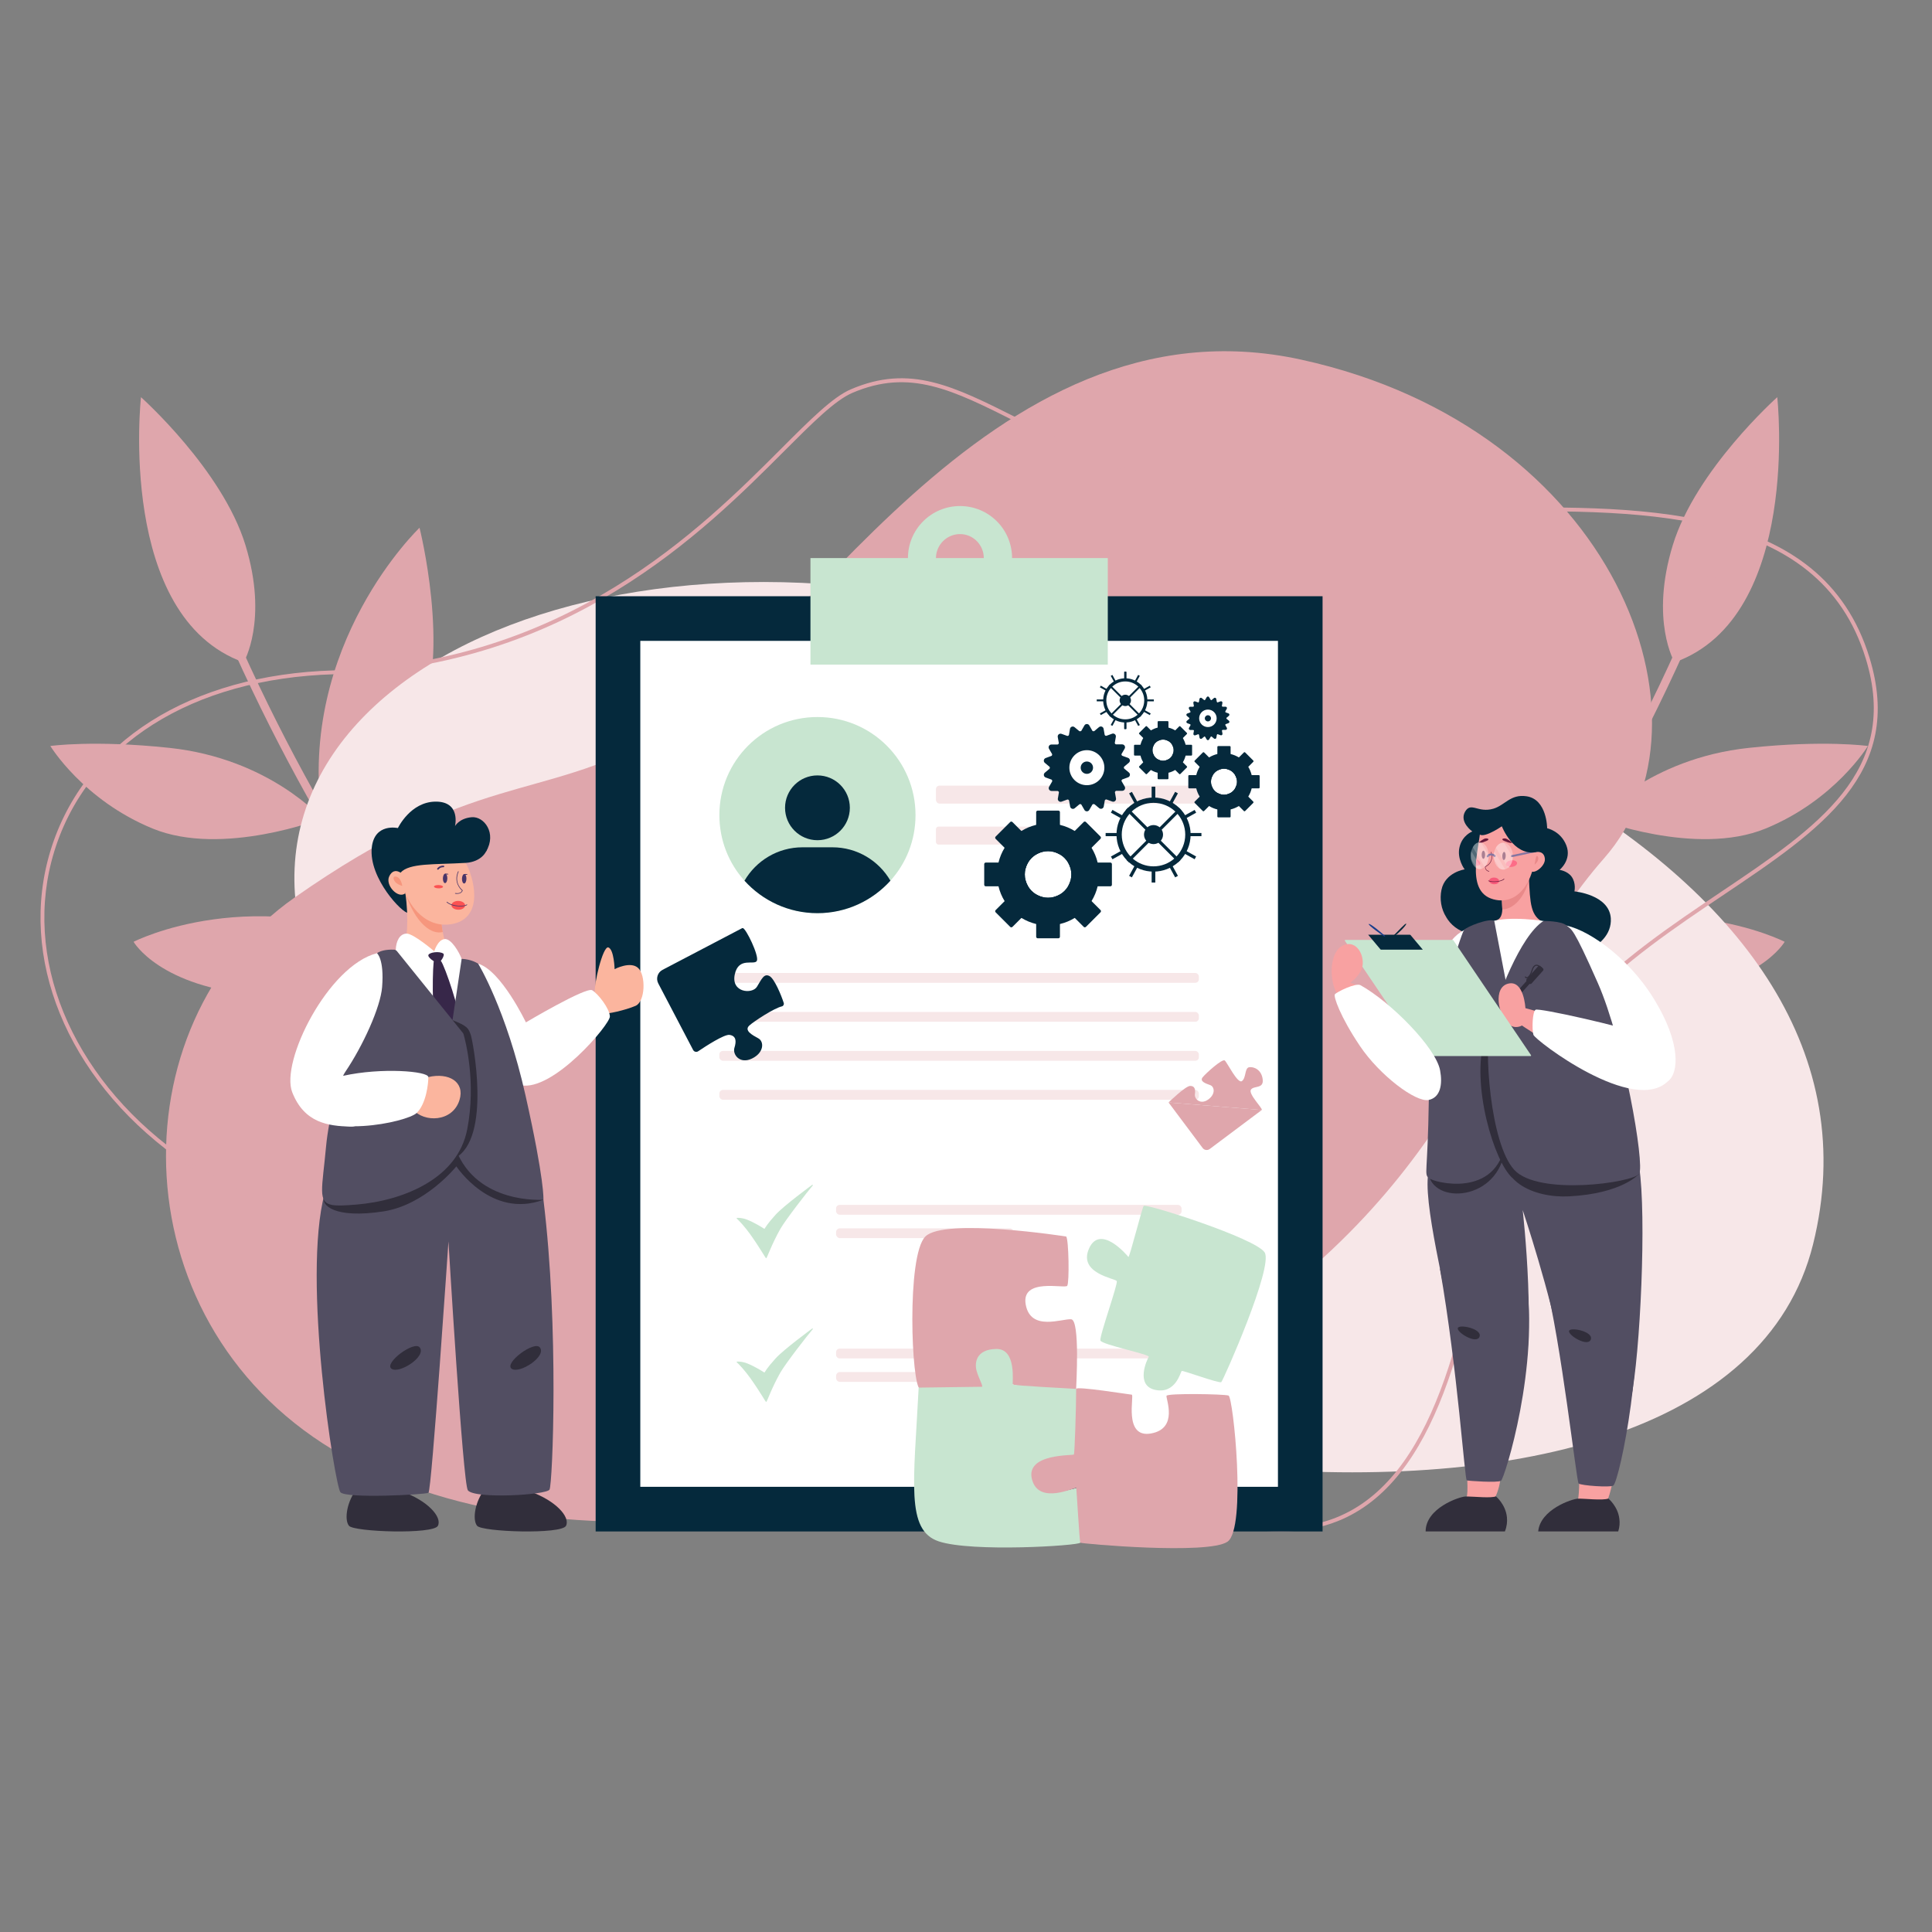 <svg xmlns="http://www.w3.org/2000/svg" viewBox="0 0 1000 1000"><rect x="0" y="0" width="1000" height="1000" fill="#808080" stroke="none"/><defs><style> .cls-1 { fill: #f8a1a1; } .cls-2 { fill: #372749; } .cls-3 { fill: #681b3d; } .cls-4 { fill: #f85a7a; } .cls-5 { opacity: .2; } .cls-5, .cls-6, .cls-7 { fill: #fff; } .cls-6 { opacity: .3; } .cls-8 { isolation: isolate; } .cls-9 { fill: none; stroke: #8575a1; stroke-linecap: round; stroke-miterlimit: 10; stroke-width: 1.03px; } .cls-10 { fill: #483569; } .cls-11 { fill: #c8e5d0; } .cls-12 { mix-blend-mode: multiply; } .cls-13 { fill: #05293c; } .cls-14 { fill: #312e3b; } .cls-15 { fill: #524e62; } .cls-16 { fill: #fd6c87; } .cls-17 { fill: #1a3e8c; } .cls-18 { fill: #e98989; } .cls-19 { fill: #fbb59e; } .cls-20 { fill: #dfa6ac; } .cls-21 { fill: #fb5252; } .cls-22 { fill: #f7e7e8; } .cls-23 { fill: #f6967d; } </style></defs><g class="cls-8"><g id="Layer_1"><g><g><g><g><g><path class="cls-20" d="M126.1,342.82c-65.7-23.54-53.13-137.24-53.13-137.24,0,0,42.13,37.53,54.08,76.59,11.95,39.06-.94,60.65-.94,60.65Z"></path><path class="cls-20" d="M166.64,423.72c-12.78-90.32,50.51-150.55,50.51-150.55,0,0,16.1,63.79.18,100.23-15.93,36.44-50.68,50.31-50.68,50.31Z"></path><path class="cls-20" d="M211.45,491.28c-4.18-80.43,75.76-143.89,75.76-143.89,0,0,16.84,45.92-12.68,92.09-29.51,46.17-63.08,51.8-63.08,51.8Z"></path><path class="cls-20" d="M267.75,566.04c4.08-74.67,82.04-126.38,82.04-126.38,0,0,8.55,40.1-17.49,82.42-26.05,42.33-64.55,43.96-64.55,43.96Z"></path><path class="cls-20" d="M325.48,627.24c-13.44-46.96,40.6-89.89,40.6-89.89,0,0,9.43,34.65-2.72,58.8-12.15,24.15-37.88,31.09-37.88,31.09Z"></path><path class="cls-20" d="M166.64,423.72s-27.17-31.13-79-36.63c-39.1-4.15-61.58-.97-61.58-.97,0,0,16.92,27.97,53.01,42.76,36.1,14.79,87.56-5.16,87.56-5.16Z"></path><path class="cls-20" d="M211.45,491.28c-79.72-35.96-142.31-3.81-142.31-3.81,0,0,13.45,23.67,65.1,27.63,45.64,3.49,77.21-23.81,77.21-23.81Z"></path><path class="cls-20" d="M267.75,566.04c-85.04-26.04-155.17,33.06-155.17,33.06,0,0,32.35,14.67,84.78,6.99,52.43-7.69,70.39-40.05,70.39-40.05Z"></path><path class="cls-20" d="M325.48,627.24c-58.22-8.19-109.35,40.19-109.35,40.19,0,0,26.1,9.43,61.27,1.45,35.17-7.97,48.08-41.64,48.08-41.64Z"></path></g><g><path class="cls-20" d="M411.17,710.02c-.67.21-1.43.07-2-.42-112.16-96.75-250.84-238.44-328.39-477.3-.36-1.11.25-2.3,1.36-2.66,0,0,.02,0,.03-.01,1.1-.34,2.27.27,2.63,1.37,77.22,237.86,215.39,379.02,327.13,475.41.88.76.98,2.1.22,2.98-.27.31-.61.53-.98.64Z"></path><path class="cls-20" d="M167.91,425.73l-1.1.09c-31.77,2.75-118.05-29.34-121.71-30.71-1.09-.41-1.65-1.63-1.24-2.72.41-1.09,1.62-1.65,2.72-1.24.87.33,87,32.37,118.77,30.54,4.42-7.9,34.27-62.86,45.07-123.16.21-1.15,1.3-1.91,2.45-1.71,1.15.21,1.91,1.3,1.71,2.45-11.75,65.61-45.77,124.91-46.12,125.5l-.55.95Z"></path><path class="cls-20" d="M269,567.95l-.84.16-128,24.75c-1.15.22-2.25-.53-2.48-1.67-.22-1.15.51-2.24,1.67-2.47l127.16-24.58,73.91-106.16c.66-.96,1.98-1.19,2.94-.53.96.67,1.19,1.98.53,2.94l-74.89,107.56Z"></path><path class="cls-20" d="M212.36,493.35l-.81.04c-.84.04-83.97,4.04-127.72-3.24-1.15-.19-1.93-1.28-1.74-2.43.19-1.15,1.29-1.93,2.43-1.74,40.99,6.82,117.28,3.62,126.01,3.22,36.69-37.08,67.19-121.67,67.5-122.52.39-1.1,1.6-1.67,2.7-1.28,1.1.39,1.67,1.6,1.28,2.7-1.27,3.54-31.44,87.22-69.07,124.67l-.58.57Z"></path><path class="cls-20" d="M240.06,662.36c-1.43.44-2.81.85-4.13,1.22-1.12.32-2.29-.34-2.61-1.46-.32-1.12.36-2.24,1.46-2.61,27.41-7.73,83.13-31.34,89.31-33.98,11.47-16.72,32.88-67.64,33.1-68.16.45-1.07,1.69-1.59,2.77-1.13,1.08.45,1.58,1.69,1.13,2.77-.9,2.15-22.24,52.88-33.88,69.44l-.35.49-.55.24c-.58.25-55.87,23.88-86.25,33.18Z"></path></g></g><g><g><path class="cls-20" d="M866.78,342.82c65.7-23.54,53.13-137.24,53.13-137.24,0,0-42.13,37.53-54.08,76.59-11.95,39.06.94,60.65.94,60.65Z"></path><path class="cls-20" d="M826.24,423.72c12.78-90.32-50.51-150.55-50.51-150.55,0,0-16.1,63.79-.18,100.23,15.93,36.44,50.68,50.31,50.68,50.31Z"></path><path class="cls-20" d="M781.43,491.28c4.18-80.43-75.76-143.89-75.76-143.89,0,0-16.84,45.92,12.68,92.09,29.51,46.17,63.08,51.8,63.08,51.8Z"></path><path class="cls-20" d="M725.13,566.04c-4.08-74.67-82.04-126.38-82.04-126.38,0,0-8.55,40.1,17.49,82.42,26.05,42.33,64.55,43.96,64.55,43.96Z"></path><path class="cls-20" d="M667.4,627.24c13.44-46.96-40.6-89.89-40.6-89.89,0,0-9.43,34.65,2.72,58.8,12.15,24.15,37.88,31.09,37.88,31.09Z"></path><path class="cls-20" d="M826.24,423.72s27.17-31.13,79-36.63c39.1-4.15,61.58-.97,61.58-.97,0,0-16.92,27.97-53.01,42.76-36.1,14.79-87.56-5.16-87.56-5.16Z"></path><path class="cls-20" d="M781.43,491.28c79.72-35.96,142.31-3.81,142.31-3.81,0,0-13.45,23.67-65.1,27.63-45.64,3.49-77.21-23.81-77.21-23.81Z"></path><path class="cls-20" d="M725.13,566.04c85.04-26.04,155.17,33.06,155.17,33.06,0,0-32.35,14.67-84.78,6.99-52.43-7.69-70.39-40.05-70.39-40.05Z"></path><path class="cls-20" d="M667.4,627.24c58.22-8.19,109.35,40.19,109.35,40.19,0,0-26.1,9.43-61.27,1.45-35.17-7.97-48.08-41.64-48.08-41.64Z"></path></g><g><path class="cls-20" d="M581.71,710.02c.67.21,1.43.07,2-.42,112.16-96.75,250.84-238.44,328.39-477.3.36-1.11-.25-2.3-1.36-2.66,0,0-.02,0-.03-.01-1.1-.34-2.27.27-2.63,1.37-77.22,237.86-215.39,379.02-327.13,475.41-.88.76-.98,2.1-.22,2.98.27.31.61.53.98.64Z"></path><path class="cls-20" d="M824.97,425.73l1.1.09c31.77,2.75,118.05-29.34,121.71-30.71,1.09-.41,1.65-1.63,1.24-2.72-.41-1.09-1.62-1.65-2.72-1.24-.87.33-87,32.37-118.77,30.54-4.42-7.9-34.27-62.86-45.07-123.16-.21-1.15-1.3-1.91-2.45-1.71-1.15.21-1.91,1.3-1.71,2.45,11.75,65.61,45.77,124.91,46.12,125.5l.55.95Z"></path><path class="cls-20" d="M723.88,567.95l.84.16,128,24.75c1.15.22,2.25-.53,2.48-1.67.22-1.15-.51-2.24-1.67-2.47l-127.16-24.58-73.91-106.16c-.66-.96-1.98-1.19-2.94-.53-.96.67-1.19,1.98-.53,2.94l74.89,107.56Z"></path><path class="cls-20" d="M780.52,493.35l.81.04c.84.04,83.97,4.04,127.72-3.24,1.15-.19,1.93-1.28,1.74-2.43-.19-1.15-1.29-1.93-2.43-1.74-40.99,6.82-117.28,3.62-126.01,3.22-36.69-37.08-67.19-121.67-67.5-122.52-.39-1.1-1.6-1.67-2.7-1.28-1.1.39-1.67,1.6-1.28,2.7,1.27,3.54,31.44,87.22,69.07,124.67l.58.57Z"></path><path class="cls-20" d="M752.82,662.36c1.43.44,2.81.85,4.13,1.22,1.12.32,2.29-.34,2.61-1.46.32-1.12-.36-2.24-1.46-2.61-27.41-7.73-83.13-31.34-89.31-33.98-11.47-16.72-32.88-67.64-33.1-68.16-.45-1.07-1.69-1.59-2.77-1.13-1.08.45-1.58,1.69-1.13,2.77.9,2.15,22.24,52.88,33.88,69.44l.35.49.55.24c.58.25,55.87,23.88,86.25,33.18Z"></path></g></g></g><g class="cls-12"><path class="cls-22" d="M425.15,302.24c272.56,17.98,561.99,145.15,513.3,341.75-48.7,196.6-533.2,124.62-710.22-47.27-177.02-171.89-16.41-308.55,196.92-294.48Z"></path><path class="cls-20" d="M339.48,381.85c70.92-38.49,171.41-231.31,334.05-195.69,162.64,35.62,219.13,187.1,156.8,258.01-62.33,70.91-68.42,164.37-205.14,252.47-136.71,88.1-330.52,122.47-447.39,56.94-116.87-65.53-118.82-223.46-25.32-289,93.5-65.53,125.64-49.42,186.99-82.72Z"></path><path class="cls-20" d="M662.76,792.68c-44.46,0-105.3-30.04-184.62-90.95-135.43-104.01-205.67-91.35-262.12-81.19-40.84,7.36-76.12,13.71-125.13-21.93-56.38-41-81.76-103.27-64.66-158.63,17.31-56.03,72.15-90.79,146.68-92.99,120.34-3.54,189.9-73.18,231.47-114.79,14.88-14.89,26.63-26.66,35.99-30.68,30.58-13.12,52.95-1.86,86.81,15.19,26.67,13.43,59.85,30.14,109.23,40.62,35.35,7.5,78.84,6.66,120.91,5.84,91.23-1.78,185.54-3.61,210.32,77.19,18.33,59.76-25.18,89-75.57,122.85-49.99,33.59-106.66,71.67-119.18,148.72-12.62,77.61-29.23,155.09-80.64,175.47-8.88,3.52-18.7,5.29-29.49,5.29ZM274.9,611.89c48.46,0,111.07,16.52,204.46,88.24,97.95,75.22,167.34,103.15,212.15,85.39,50.43-19.99,66.88-96.88,79.4-173.92,12.67-77.91,69.71-116.24,120.05-150.06,49.72-33.41,92.66-62.26,74.77-120.6-24.34-79.35-117.88-77.53-208.37-75.77-42.18.82-85.79,1.67-121.37-5.88-49.63-10.53-82.95-27.31-109.71-40.79-33.36-16.79-55.4-27.89-85.12-15.14l-.4-.92.4.92c-9.01,3.87-20.64,15.51-35.37,30.25-41.77,41.82-111.69,111.82-232.83,115.38-73.64,2.17-127.78,36.4-144.83,91.58-16.85,54.53,8.24,115.93,63.92,156.42,48.32,35.14,83.21,28.86,123.6,21.58,17.84-3.21,37.06-6.67,59.23-6.67Z"></path></g></g><g><rect class="cls-13" x="254.41" y="362.52" width="484.07" height="376.25" transform="translate(1047.08 54.2) rotate(90)"></rect><rect class="cls-7" x="331.42" y="331.71" width="330.04" height="437.86"></rect><g><rect class="cls-11" x="419.49" y="288.86" width="153.9" height="55.15"></rect><path class="cls-11" d="M496.9,261.93c-14.91,0-26.95,12.04-26.95,26.95s12.04,26.95,26.95,26.95,26.95-12.04,26.95-26.95-12.04-26.95-26.95-26.95ZM496.9,301.2c-6.84,0-12.45-5.47-12.45-12.31s5.61-12.45,12.45-12.45,12.31,5.61,12.31,12.45-5.47,12.31-12.31,12.31Z"></path></g><g><g><rect class="cls-22" x="432.76" y="623.66" width="178.82" height="5.08" rx="1.82" ry="1.82"></rect><rect class="cls-22" x="432.76" y="635.78" width="91.88" height="5.08" rx="1.95" ry="1.95"></rect></g><path class="cls-11" d="M381.52,630.37c-.21,0-.3.26-.14.39,1.1.92,4.54,4.69,7.07,8.29,5.73,8.12,7.75,12.23,8.14,12.23s2.73-7.11,7.29-15.16c2.65-4.67,14.24-19.59,16.8-22.52.16-.19-.05-.45-.28-.34,0,0-14.81,10.86-18.97,15.49-4.49,4.99-5,6.26-5.65,7.16-.07.1-.19.12-.29.06-.94-.61-4.64-3.01-8.71-4.64-2.43-.98-4.36-.98-5.26-.97Z"></path><g><rect class="cls-22" x="432.76" y="698.05" width="178.82" height="5.08" rx="1.82" ry="1.82"></rect><path class="cls-22" d="M434.72,710.17h87.97c1.08,0,1.95.88,1.95,1.95v1.18c0,1.08-.88,1.95-1.95,1.95h-87.97c-1.08,0-1.95-.88-1.95-1.95v-1.18c0-1.08.88-1.95,1.95-1.95Z"></path></g><path class="cls-11" d="M381.52,704.75c-.21,0-.3.26-.14.39,1.1.92,4.54,4.69,7.07,8.29,5.73,8.12,7.75,12.23,8.14,12.23s2.73-7.11,7.29-15.16c2.65-4.67,14.24-19.59,16.8-22.52.16-.19-.05-.45-.28-.34,0,0-14.81,10.86-18.97,15.49-4.49,4.99-5,6.26-5.65,7.16-.07.1-.19.12-.29.06-.94-.61-4.64-3.01-8.71-4.64-2.43-.98-4.36-.98-5.26-.97Z"></path><g><rect class="cls-22" x="372.35" y="503.61" width="248.18" height="5.08" rx="1.82" ry="1.82"></rect><rect class="cls-22" x="372.35" y="523.78" width="248.18" height="5.08" rx="1.82" ry="1.82"></rect><rect class="cls-22" x="372.35" y="543.96" width="248.18" height="5.08" rx="1.82" ry="1.82"></rect><rect class="cls-22" x="372.35" y="564.14" width="248.18" height="5.08" rx="1.82" ry="1.82"></rect></g></g><g><rect class="cls-22" x="484.45" y="406.64" width="136.08" height="9.3" rx="1.83" ry="1.83"></rect><rect class="cls-22" x="484.45" y="427.85" width="68.04" height="9.3" rx="1.29" ry="1.29"></rect></g><path class="cls-11" d="M473.87,421.89c0,13.12-4.9,25.01-13,33.96-9.32,10.3-22.8,16.8-37.76,16.8s-28.44-6.5-37.76-16.8c-8.09-8.95-13-20.84-13-33.96,0-28.08,22.68-50.76,50.76-50.76s50.76,22.68,50.76,50.76Z"></path><g><path class="cls-13" d="M460.87,455.85c-9.32,10.3-22.8,16.8-37.76,16.8s-28.44-6.5-37.76-16.8c6.01-10.3,17.16-17.29,30.04-17.29h15.45c12.87,0,24.03,6.99,30.04,17.29Z"></path><circle class="cls-13" cx="423.11" cy="418.12" r="16.77"></circle></g></g><g><path class="cls-20" d="M551.88,640.02s-63.05-9.87-72.92,0c-9.87,9.87-7.16,77.71-2.77,78.87,4.39,1.15,31.87.23,32.79-.69s-7.85-18.71,4.39-19.17c12.24-.46,8.08,16.17,10.85,17.55,2.77,1.39,32.79,3.93,32.79,2.31s2.08-35.56-2.54-36.03c-4.62-.46-21.02,6.47-23.56-7.62-2.54-14.09,20.32-8.08,21.48-9.7s.81-23.79-.52-25.52Z"></path><path class="cls-11" d="M475.5,718.22c-2.5,49.25-6.76,73.87,10.39,79.59,17.15,5.72,72.23,2.25,73.27.69,1.04-1.56-.35-28.23-2.08-28.23s-21.48,7.1-22-5.89,20.09-6.93,21.82-11.43c1.73-4.5,2.48-33.83.12-34.06s-32.39-1.62-32.79-2.31c-.4-.69,2.19-18.53-8.54-18.36-10.74.17-11.26,7.45-10.22,11.26,1.04,3.81,3.64,8.31,2.77,8.31s-32.74.43-32.74.43Z"></path><path class="cls-20" d="M557.02,718.88c0,10.52-.81,33.26-1.15,33.95-.35.69-25.29-.69-21.71,12.93,3.58,13.63,22.75,3.58,22.92,4.5.17.92,1.67,27.71,2.08,28.23.4.52,66.28,6.41,76.21-.52,9.93-6.93,2.94-74.82.52-75.63-2.42-.81-31.64-1.27-32.1.12s6.35,16.97-8.08,19.51-8.43-19.98-9.93-20.09c-1.5-.12-28.75-4.5-28.75-3Z"></path><path class="cls-11" d="M592.01,624.15c-.8.52-7.4,27.23-7.98,26.43-.58-.8-14.56-17.28-20.34-4.36-5.78,12.92,13.57,15.49,14.34,16.84.77,1.35-9.08,28.62-8.46,30.78s25.96,7.21,25.04,8.49-7.17,14.89,3.42,17.09c10.59,2.2,13.01-9.41,13.63-9.81.62-.4,19.46,6.62,20.48,5.75,1.02-.88,27.17-59.83,22.43-67.14-4.74-7.31-60.85-25.2-62.57-24.07Z"></path></g><g><path class="cls-20" d="M653.11,574.53l-26.96,20.19c-1.16.87-2.81.63-3.67-.53l-17.64-23.56"></path><path class="cls-20" d="M604.83,570.63s8.78-8.53,11.18-8.56,2.83,1.79,2.47,4.29,2.87,5.57,6.83,2.79,3.36-6.7,1.08-7.51c-2.28-.81-5.63-1.93-3.88-4.07s10.14-9.69,11.42-8.67c1.28,1.02,6.72,12.39,8.94,10.63s1.29-6.73,3.68-7.13c2.4-.4,6.42,1.24,7.02,6.28.61,5.03-4.54,3.12-6.08,5.3-1.54,2.17,6.16,9.71,5.61,10.54"></path></g><path class="cls-13" d="M405.66,519.13c.25.77-.2,1.59-.99,1.78-4.04.94-14.24,7.59-16.76,9.84-2.98,2.65,1.54,5.02,4.6,6.69,3.06,1.67,3.02,7.4-3.27,10.45-6.29,3.06-10.18-2.06-9.1-5.55,1.09-3.48.89-6.17-2.53-6.68-2.71-.41-12.32,5.84-16.23,8.47-.9.61-2.12.29-2.62-.67l-18.04-34.45c-1.33-2.54-.35-5.68,2.19-7.01l41.23-21.59c.16-.04.26-.05.33-.05,1.68.21,8.49,14.36,7.29,16.94-1.2,2.57-9.47-2.32-11.45,7.09-1.99,9.42,9.04,10.31,11.47,6.37,2.43-3.94,3.67-7.14,6.58-5.51,2.46,1.37,5.95,9.65,7.31,13.88Z"></path><g><g><path class="cls-13" d="M568.14,446.46c-.65-2.74-1.73-5.32-3.17-7.65-2.18-3.54-5.16-6.52-8.69-8.69-2.34-1.43-4.91-2.52-7.65-3.17-1.97-.47-4.03-.72-6.15-.72s-4.18.25-6.15.72c-2.74.65-5.32,1.73-7.65,3.17-3.54,2.18-6.52,5.16-8.69,8.69-1.43,2.34-2.52,4.91-3.17,7.65-.47,1.97-.72,4.03-.72,6.15s.25,4.18.72,6.15c.65,2.74,1.73,5.32,3.17,7.65,2.18,3.54,5.16,6.52,8.69,8.69,2.34,1.43,4.91,2.52,7.65,3.17,1.97.47,4.03.72,6.15.72s4.18-.25,6.15-.72c2.74-.65,5.32-1.73,7.65-3.17,3.54-2.18,6.52-5.16,8.69-8.69,1.43-2.34,2.52-4.91,3.17-7.65.47-1.97.72-4.03.72-6.15s-.25-4.18-.72-6.15ZM542.48,464.65c-1.02,0-2.02-.13-2.97-.37-1.13-.28-2.2-.73-3.18-1.32-1.73-1.02-3.18-2.47-4.2-4.2-.58-.98-1.03-2.04-1.32-3.18-.25-.95-.37-1.95-.37-2.97s.13-2.02.37-2.97c.28-1.13.73-2.2,1.32-3.18,1.02-1.73,2.47-3.18,4.2-4.2.98-.58,2.04-1.03,3.18-1.32.95-.25,1.95-.37,2.97-.37s2.02.13,2.97.37c1.13.28,2.2.73,3.18,1.32,1.73,1.02,3.18,2.47,4.2,4.2.58.98,1.03,2.04,1.32,3.18.25.95.37,1.95.37,2.97s-.13,2.02-.37,2.97c-.28,1.13-.73,2.2-1.32,3.18-1.02,1.73-2.47,3.18-4.2,4.2-.98.58-2.04,1.03-3.18,1.32-.95.25-1.95.37-2.97.37Z"></path><path class="cls-13" d="M548.62,420.38v21.89c-.98-.58-2.04-1.03-3.18-1.32-.95-.25-1.95-.37-2.97-.37s-2.02.13-2.97.37c-1.13.28-2.2.73-3.18,1.32v-21.89c0-.45.36-.81.81-.81h10.68c.45,0,.81.36.81.81Z"></path><path class="cls-13" d="M548.62,462.96v21.89c0,.45-.36.81-.81.81h-10.68c-.45,0-.81-.36-.81-.81v-21.89c.98.58,2.04,1.03,3.18,1.32.95.25,1.95.37,2.97.37s2.02-.13,2.97-.37c1.13-.28,2.2-.73,3.18-1.32Z"></path><path class="cls-13" d="M530.81,455.58c.28,1.13.73,2.2,1.32,3.18h-21.89c-.45,0-.81-.36-.81-.81v-10.68c0-.45.36-.81.81-.81h21.89c-.58.98-1.03,2.04-1.32,3.18-.25.95-.37,1.95-.37,2.97s.13,2.02.37,2.97Z"></path><path class="cls-13" d="M575.52,447.27v10.68c0,.45-.36.81-.81.81h-21.89c.58-.98,1.03-2.04,1.32-3.18.25-.95.37-1.95.37-2.97s-.13-2.02-.37-2.97c-.28-1.13-.73-2.2-1.32-3.18h21.89c.45,0,.81.36.81.81Z"></path><path class="cls-13" d="M539.51,464.28l-15.48,15.48c-.31.31-.82.31-1.14,0l-7.55-7.55c-.31-.32-.31-.83,0-1.14l12.3-12.3,3.18-3.18c.28,1.13.73,2.2,1.32,3.18,1.02,1.73,2.47,3.18,4.2,4.2.98.58,2.04,1.03,3.18,1.32Z"></path><path class="cls-13" d="M569.62,434.16l-12.3,12.3-3.18,3.18c-.28-1.13-.73-2.2-1.32-3.18-1.02-1.73-2.47-3.18-4.2-4.2-.98-.58-2.04-1.03-3.18-1.32l15.48-15.48c.31-.31.82-.31,1.14,0l7.55,7.55c.31.32.31.83,0,1.14Z"></path><path class="cls-13" d="M539.51,440.95c-1.13.28-2.2.73-3.18,1.32-1.73,1.02-3.18,2.47-4.2,4.2-.58.98-1.03,2.04-1.32,3.18l-3.18-3.18-12.3-12.3c-.31-.31-.31-.82,0-1.14l7.55-7.55c.32-.31.83-.31,1.14,0l15.48,15.48Z"></path><path class="cls-13" d="M569.62,472.2l-7.55,7.55c-.32.31-.83.31-1.14,0l-15.48-15.48c1.13-.28,2.2-.73,3.18-1.32,1.73-1.02,3.18-2.47,4.2-4.2.58-.98,1.03-2.04,1.32-3.18l3.18,3.18,12.3,12.3c.31.31.31.82,0,1.14Z"></path></g><g><path class="cls-13" d="M613.67,385.49c-.3-1.25-.79-2.42-1.44-3.48-.99-1.61-2.35-2.97-3.96-3.96-1.06-.65-2.24-1.14-3.48-1.44-.9-.21-1.83-.33-2.8-.33s-1.9.11-2.8.33c-1.25.3-2.42.79-3.48,1.44-1.61.99-2.97,2.35-3.96,3.96-.65,1.06-1.14,2.24-1.44,3.48-.21.9-.33,1.83-.33,2.8s.11,1.9.33,2.8c.3,1.25.79,2.42,1.44,3.48.99,1.61,2.35,2.97,3.96,3.96,1.06.65,2.24,1.14,3.48,1.44.9.21,1.83.33,2.8.33s1.9-.11,2.8-.33c1.25-.3,2.42-.79,3.48-1.44,1.61-.99,2.97-2.35,3.96-3.96.65-1.06,1.14-2.24,1.44-3.48.21-.9.33-1.83.33-2.8s-.11-1.9-.33-2.8ZM602,393.77c-.47,0-.92-.06-1.35-.17-.52-.13-1-.33-1.45-.6-.79-.47-1.45-1.13-1.91-1.91-.27-.45-.47-.93-.6-1.45-.11-.43-.17-.89-.17-1.35s.06-.92.17-1.35c.13-.52.33-1,.6-1.45.47-.79,1.13-1.45,1.91-1.91.45-.27.93-.47,1.45-.6.43-.11.89-.17,1.35-.17s.92.06,1.35.17c.52.13,1,.33,1.45.6.79.47,1.45,1.13,1.91,1.91.27.45.47.93.6,1.45.11.43.17.89.17,1.35s-.06.92-.17,1.35c-.13.52-.33,1-.6,1.45-.47.79-1.13,1.45-1.91,1.91-.45.27-.93.47-1.45.6-.43.11-.89.17-1.35.17Z"></path><path class="cls-13" d="M604.79,373.62v9.96c-.45-.27-.93-.47-1.45-.6-.43-.11-.89-.17-1.35-.17s-.92.06-1.35.17c-.52.13-1,.33-1.45.6v-9.96c0-.2.17-.37.37-.37h4.86c.2,0,.37.17.37.37Z"></path><path class="cls-13" d="M604.79,393v9.96c0,.2-.17.37-.37.37h-4.86c-.2,0-.37-.17-.37-.37v-9.96c.45.27.93.47,1.45.6.43.11.89.17,1.35.17s.92-.06,1.35-.17c.52-.13,1-.33,1.45-.6Z"></path><path class="cls-13" d="M596.69,389.64c.13.52.33,1,.6,1.45h-9.96c-.2,0-.37-.17-.37-.37v-4.86c0-.2.17-.37.37-.37h9.96c-.27.45-.47.93-.6,1.45-.11.43-.17.89-.17,1.35s.06.92.17,1.35Z"></path><path class="cls-13" d="M617.03,385.86v4.86c0,.2-.17.37-.37.37h-9.96c.27-.45.47-.93.6-1.45.11-.43.17-.89.17-1.35s-.06-.92-.17-1.35c-.13-.52-.33-1-.6-1.45h9.96c.2,0,.37.17.37.37Z"></path><path class="cls-13" d="M600.64,393.6l-7.04,7.04c-.14.14-.38.14-.52,0l-3.44-3.44c-.14-.14-.14-.38,0-.52l5.6-5.6,1.45-1.45c.13.52.33,1,.6,1.45.47.79,1.13,1.45,1.91,1.91.45.27.93.47,1.45.6Z"></path><path class="cls-13" d="M614.35,379.9l-5.6,5.6-1.45,1.45c-.13-.52-.33-1-.6-1.45-.47-.79-1.13-1.45-1.91-1.91-.45-.27-.93-.47-1.45-.6l7.04-7.04c.14-.14.38-.14.52,0l3.44,3.44c.14.14.14.38,0,.52Z"></path><path class="cls-13" d="M600.64,382.98c-.52.13-1,.33-1.45.6-.79.47-1.45,1.13-1.91,1.91-.27.45-.47.93-.6,1.45l-1.45-1.45-5.6-5.6c-.14-.14-.14-.38,0-.52l3.44-3.44c.14-.14.38-.14.52,0l7.04,7.04Z"></path><path class="cls-13" d="M614.35,397.2l-3.44,3.44c-.14.14-.38.14-.52,0l-7.04-7.04c.52-.13,1-.33,1.45-.6.79-.47,1.45-1.13,1.91-1.91.27-.45.47-.93.6-1.45l1.45,1.45,5.6,5.6c.14.14.14.38,0,.52Z"></path></g><g><path class="cls-13" d="M647.86,401.19c-.36-1.53-.97-2.97-1.77-4.28-1.22-1.97-2.88-3.64-4.86-4.86-1.3-.8-2.74-1.41-4.28-1.77-1.1-.26-2.25-.4-3.43-.4s-2.33.14-3.43.4c-1.53.36-2.97.97-4.28,1.77-1.97,1.22-3.64,2.88-4.86,4.86-.8,1.3-1.41,2.74-1.77,4.28-.26,1.1-.4,2.25-.4,3.43s.14,2.33.4,3.43c.36,1.53.97,2.97,1.77,4.28,1.22,1.97,2.88,3.64,4.86,4.86,1.3.8,2.74,1.41,4.28,1.77,1.1.26,2.25.4,3.43.4s2.33-.14,3.43-.4c1.53-.36,2.97-.97,4.28-1.77,1.97-1.22,3.64-2.88,4.86-4.86.8-1.3,1.41-2.74,1.77-4.28.26-1.1.4-2.25.4-3.43s-.14-2.33-.4-3.43ZM633.53,411.35c-.57,0-1.13-.07-1.66-.21-.63-.16-1.23-.41-1.77-.74-.96-.57-1.77-1.38-2.35-2.35-.33-.55-.58-1.14-.74-1.77-.14-.53-.21-1.09-.21-1.66s.07-1.13.21-1.66c.16-.63.41-1.23.74-1.77.57-.96,1.38-1.77,2.35-2.35.55-.33,1.14-.58,1.77-.74.53-.14,1.09-.21,1.66-.21s1.13.07,1.66.21c.63.16,1.23.41,1.77.74.96.57,1.77,1.38,2.35,2.35.33.55.58,1.14.74,1.77.14.53.21,1.09.21,1.66s-.07,1.13-.21,1.66c-.16.63-.41,1.23-.74,1.77-.57.96-1.38,1.77-2.35,2.35-.55.33-1.14.58-1.77.74-.53.14-1.09.21-1.66.21Z"></path><path class="cls-13" d="M636.96,386.62v12.23c-.55-.33-1.14-.58-1.77-.74-.53-.14-1.09-.21-1.66-.21s-1.13.07-1.66.21c-.63.16-1.23.41-1.77.74v-12.23c0-.25.2-.45.45-.45h5.96c.25,0,.45.2.45.45Z"></path><path class="cls-13" d="M636.96,410.4v12.23c0,.25-.2.45-.45.45h-5.96c-.25,0-.45-.2-.45-.45v-12.23c.55.33,1.14.58,1.77.74.53.14,1.09.21,1.66.21s1.13-.07,1.66-.21c.63-.16,1.23-.41,1.77-.74Z"></path><path class="cls-13" d="M627.01,406.28c.16.63.41,1.23.74,1.77h-12.23c-.25,0-.45-.2-.45-.45v-5.96c0-.25.2-.45.45-.45h12.23c-.33.55-.58,1.14-.74,1.77-.14.53-.21,1.09-.21,1.66s.07,1.13.21,1.66Z"></path><path class="cls-13" d="M651.99,401.64v5.96c0,.25-.2.45-.45.45h-12.23c.33-.55.58-1.14.74-1.77.14-.53.21-1.09.21-1.66s-.07-1.13-.21-1.66c-.16-.63-.41-1.23-.74-1.77h12.23c.25,0,.45.2.45.45Z"></path><path class="cls-13" d="M631.87,411.14l-8.65,8.65c-.17.17-.46.17-.64,0l-4.22-4.22c-.17-.18-.17-.46,0-.64l6.87-6.87,1.77-1.77c.16.63.41,1.23.74,1.77.57.96,1.38,1.77,2.35,2.35.55.33,1.14.58,1.77.74Z"></path><path class="cls-13" d="M648.69,394.32l-6.87,6.87-1.77,1.77c-.16-.63-.41-1.23-.74-1.77-.57-.96-1.38-1.77-2.35-2.35-.55-.33-1.14-.58-1.77-.74l8.65-8.65c.17-.17.46-.17.64,0l4.22,4.22c.17.18.17.46,0,.64Z"></path><path class="cls-13" d="M631.87,398.11c-.63.16-1.23.41-1.77.74-.96.57-1.77,1.38-2.35,2.35-.33.55-.58,1.14-.74,1.77l-1.77-1.77-6.87-6.87c-.17-.17-.17-.46,0-.64l4.22-4.22c.18-.17.46-.17.64,0l8.65,8.65Z"></path><path class="cls-13" d="M648.69,415.57l-4.22,4.22c-.18.17-.46.17-.64,0l-8.65-8.65c.63-.16,1.23-.41,1.77-.74.96-.57,1.77-1.38,2.35-2.35.33-.55.58-1.14.74-1.77l1.77,1.77,6.87,6.87c.17.17.17.46,0,.64Z"></path></g><g><path class="cls-13" d="M562.56,378.17c-10.59,0-19.18,8.59-19.18,19.18s8.59,19.18,19.18,19.18,19.18-8.59,19.18-19.18-8.59-19.18-19.18-19.18ZM562.56,406.41c-5,0-9.06-4.05-9.06-9.06s4.05-9.06,9.06-9.06,9.06,4.05,9.06,9.06-4.05,9.06-9.06,9.06Z"></path><path class="cls-13" d="M565.76,397.35c0,1.77-1.43,3.2-3.2,3.2s-3.2-1.43-3.2-3.2,1.43-3.2,3.2-3.2,3.2,1.43,3.2,3.2Z"></path><g><path class="cls-13" d="M561.3,375.48l-1.78,3.08c-.56.97.14,2.19,1.26,2.19h3.56c1.12,0,1.83-1.22,1.26-2.19l-1.78-3.08c-.56-.97-1.97-.97-2.53,0Z"></path><path class="cls-13" d="M561.3,419.22l-1.78-3.08c-.56-.97.14-2.19,1.26-2.19h3.56c1.12,0,1.83,1.22,1.26,2.19l-1.78,3.08c-.56.97-1.97.97-2.53,0Z"></path></g><g><path class="cls-13" d="M568.84,376.36l-2.73,2.29c-.86.72-.62,2.1.44,2.49l3.35,1.22c1.06.38,2.13-.52,1.94-1.63l-.62-3.51c-.2-1.11-1.51-1.59-2.37-.86Z"></path><path class="cls-13" d="M553.9,417.47l-.62-3.51c-.2-1.11.88-2.01,1.94-1.63l3.35,1.22c1.06.38,1.3,1.77.44,2.49l-2.73,2.29c-.86.72-2.18.24-2.38-.86Z"></path></g><g><path class="cls-13" d="M575.63,379.77l-3.34,1.22c-1.06.39-1.3,1.77-.44,2.49l2.73,2.29c.86.72,2.18.24,2.37-.87l.61-3.51c.19-1.11-.88-2.01-1.94-1.62Z"></path><path class="cls-13" d="M547.55,413.3l.61-3.51c.19-1.11,1.51-1.59,2.37-.87l2.73,2.29c.86.72.62,2.1-.44,2.49l-3.34,1.22c-1.06.39-2.13-.52-1.94-1.62Z"></path></g><g><path class="cls-13" d="M580.85,385.29h-3.56c-1.12,0-1.82,1.22-1.26,2.2l1.78,3.08c.56.97,1.97.97,2.53,0l1.78-3.08c.56-.97-.14-2.19-1.27-2.19Z"></path><path class="cls-13" d="M543.01,407.22l1.78-3.09c.56-.97,1.96-.98,2.53,0l1.78,3.08c.56.97-.14,2.19-1.26,2.19h-3.56c-1.12,0-1.83-1.21-1.27-2.18Z"></path></g><g><path class="cls-13" d="M583.87,392.27l-3.35-1.21c-1.06-.38-2.13.52-1.93,1.63l.62,3.5c.2,1.11,1.52,1.58,2.38.86l2.72-2.29c.86-.72.61-2.11-.44-2.49Z"></path><path class="cls-13" d="M540.81,399.94l2.72-2.29c.86-.72,2.18-.25,2.38.86l.62,3.5c.2,1.11-.88,2.01-1.93,1.63l-3.35-1.21c-1.06-.38-1.3-1.76-.44-2.49Z"></path></g><g><path class="cls-13" d="M584.32,399.85l-2.73-2.28c-.86-.72-2.18-.24-2.37.87l-.61,3.51c-.19,1.11.89,2.01,1.94,1.62l3.34-1.23c1.05-.39,1.3-1.77.43-2.49Z"></path><path class="cls-13" d="M541.23,392.36l3.34-1.23c1.05-.39,2.13.51,1.94,1.62l-.61,3.51c-.19,1.11-1.51,1.59-2.37.87l-2.73-2.28c-.86-.72-.62-2.1.43-2.49Z"></path></g><g><path class="cls-13" d="M582.16,407.13l-1.79-3.08c-.56-.97-1.97-.97-2.53,0l-1.77,3.09c-.56.97.15,2.19,1.27,2.18h3.56c1.12-.01,1.82-1.23,1.26-2.2Z"></path><path class="cls-13" d="M544.22,385.37h3.56c1.12-.01,1.83,1.2,1.27,2.17l-1.77,3.09c-.56.97-1.96.98-2.53,0l-1.79-3.08c-.56-.97.13-2.19,1.26-2.19Z"></path></g><g><path class="cls-13" d="M577.64,413.24l-.63-3.5c-.2-1.11-1.52-1.58-2.38-.86l-2.72,2.3c-.86.72-.61,2.11.45,2.49l3.35,1.21c1.06.38,2.13-.53,1.93-1.63Z"></path><path class="cls-13" d="M549.42,379.83l3.35,1.21c1.06.38,1.3,1.76.45,2.49l-2.72,2.3c-.86.72-2.18.25-2.38-.86l-.63-3.5c-.2-1.11.87-2.01,1.93-1.63Z"></path></g><g><path class="cls-13" d="M571.3,417.43l.6-3.51c.19-1.11-.89-2.01-1.94-1.62l-3.34,1.23c-1.05.39-1.29,1.77-.43,2.49l2.74,2.28c.86.72,2.18.23,2.37-.87Z"></path><path class="cls-13" d="M556.19,376.39l2.74,2.28c.86.72.62,2.1-.43,2.49l-3.34,1.23c-1.05.39-2.13-.51-1.94-1.62l.6-3.51c.19-1.11,1.51-1.59,2.37-.87Z"></path></g></g><g><path class="cls-13" d="M625.21,362.21c-5.3,0-9.59,4.29-9.59,9.59s4.29,9.59,9.59,9.59,9.59-4.29,9.59-9.59-4.29-9.59-9.59-9.59ZM625.21,376.33c-2.5,0-4.53-2.03-4.53-4.53s2.03-4.53,4.53-4.53,4.53,2.03,4.53,4.53-2.03,4.53-4.53,4.53Z"></path><path class="cls-13" d="M626.81,371.8c0,.88-.72,1.6-1.6,1.6s-1.6-.72-1.6-1.6.72-1.6,1.6-1.6,1.6.72,1.6,1.6Z"></path><g><path class="cls-13" d="M624.58,360.87l-.89,1.54c-.28.49.07,1.09.63,1.09h1.78c.56,0,.91-.61.63-1.09l-.89-1.54c-.28-.49-.98-.49-1.26,0Z"></path><path class="cls-13" d="M624.58,382.74l-.89-1.54c-.28-.49.07-1.09.63-1.09h1.78c.56,0,.91.61.63,1.09l-.89,1.54c-.28.49-.98.49-1.26,0Z"></path></g><g><path class="cls-13" d="M628.35,361.31l-1.36,1.14c-.43.36-.31,1.05.22,1.24l1.67.61c.53.19,1.07-.26.97-.81l-.31-1.75c-.1-.55-.76-.79-1.19-.43Z"></path><path class="cls-13" d="M620.88,381.86l-.31-1.75c-.1-.55.44-1,.97-.81l1.67.61c.53.19.65.88.22,1.24l-1.36,1.14c-.43.36-1.09.12-1.19-.43Z"></path></g><g><path class="cls-13" d="M631.75,363.01l-1.67.61c-.53.19-.65.88-.22,1.24l1.36,1.14c.43.36,1.09.12,1.19-.43l.31-1.75c.1-.55-.44-1-.97-.81Z"></path><path class="cls-13" d="M617.7,379.78l.31-1.75c.1-.55.76-.79,1.19-.43l1.36,1.14c.43.36.31,1.05-.22,1.24l-1.67.61c-.53.19-1.07-.26-.97-.81Z"></path></g><g><path class="cls-13" d="M634.35,365.78h-1.78c-.56,0-.91.61-.63,1.1l.89,1.54c.28.49.98.48,1.26,0l.89-1.54c.28-.49-.07-1.09-.63-1.09Z"></path><path class="cls-13" d="M615.43,376.74l.89-1.54c.28-.49.98-.49,1.26,0l.89,1.54c.28.49-.07,1.09-.63,1.1h-1.78c-.56,0-.91-.6-.63-1.09Z"></path></g><g><path class="cls-13" d="M635.86,369.26l-1.67-.61c-.53-.19-1.06.26-.97.81l.31,1.75c.1.55.76.79,1.19.43l1.36-1.15c.43-.36.31-1.05-.22-1.24Z"></path><path class="cls-13" d="M614.33,373.1l1.36-1.15c.43-.36,1.09-.12,1.19.43l.31,1.75c.1.55-.44,1.01-.97.81l-1.67-.61c-.53-.19-.65-.88-.22-1.24Z"></path></g><g><path class="cls-13" d="M636.09,373.05l-1.37-1.14c-.43-.36-1.09-.12-1.19.43l-.3,1.75c-.1.55.44,1,.97.81l1.67-.61c.53-.19.65-.88.22-1.24Z"></path><path class="cls-13" d="M614.54,369.31l1.67-.61c.53-.19,1.07.26.97.81l-.3,1.75c-.1.55-.76.79-1.19.43l-1.37-1.14c-.43-.36-.31-1.05.22-1.24Z"></path></g><g><path class="cls-13" d="M635.01,376.7l-.89-1.54c-.28-.49-.98-.48-1.26,0l-.89,1.54c-.28.49.07,1.09.63,1.09h1.78c.56,0,.91-.62.63-1.1Z"></path><path class="cls-13" d="M616.04,365.81h1.78c.56,0,.91.6.63,1.09l-.89,1.54c-.28.49-.98.49-1.26,0l-.89-1.54c-.28-.49.07-1.09.63-1.1Z"></path></g><g><path class="cls-13" d="M632.75,379.75l-.31-1.75c-.1-.55-.76-.79-1.19-.43l-1.36,1.15c-.43.36-.3,1.05.22,1.24l1.67.6c.53.19,1.06-.26.97-.82Z"></path><path class="cls-13" d="M618.64,363.04l1.67.6c.53.19.65.88.22,1.24l-1.36,1.15c-.43.36-1.09.12-1.19-.43l-.31-1.75c-.1-.55.44-1.01.97-.82Z"></path></g><g><path class="cls-13" d="M629.58,381.85l.3-1.75c.1-.55-.44-1-.97-.81l-1.67.61c-.53.19-.65.89-.21,1.25l1.37,1.14c.43.36,1.09.12,1.19-.44Z"></path><path class="cls-13" d="M622.02,361.32l1.37,1.14c.43.36.31,1.05-.21,1.25l-1.67.61c-.53.19-1.07-.26-.97-.81l.3-1.75c.1-.55.75-.8,1.19-.44Z"></path></g></g><g><g><path class="cls-13" d="M611.45,419.31c-.36-.41-.74-.81-1.13-1.19-3.45-3.29-8.12-5.32-13.25-5.32s-9.8,2.02-13.25,5.32c-.39.38-.77.78-1.13,1.19-2.99,3.38-4.79,7.82-4.79,12.67,0,5.13,2.02,9.8,5.32,13.25.38.39.78.77,1.19,1.13,3.38,2.99,7.82,4.79,12.67,4.79s9.29-1.81,12.67-4.79c.41-.36.81-.74,1.19-1.13,3.29-3.45,5.32-8.12,5.32-13.25,0-4.86-1.81-9.29-4.79-12.67ZM608.98,443.29c-.37.4-.77.78-1.19,1.13-2.88,2.49-6.63,4-10.73,4s-7.85-1.51-10.73-4c-.42-.36-.82-.73-1.19-1.13-2.81-2.94-4.52-6.93-4.52-11.3,0-4.1,1.51-7.85,4-10.73.36-.42.73-.82,1.13-1.19,2.94-2.81,6.93-4.52,11.3-4.52s8.36,1.72,11.3,4.52c.4.37.78.77,1.13,1.19,2.49,2.88,4,6.63,4,10.73,0,4.38-1.72,8.36-4.52,11.3Z"></path><path class="cls-13" d="M611.45,419.31l-27.06,27.06c-.41-.36-.81-.74-1.19-1.13l27.11-27.11c.39.38.77.78,1.13,1.19Z"></path><path class="cls-13" d="M610.93,445.23c-.38.39-.78.77-1.19,1.13l-27.06-27.06c.36-.41.74-.81,1.13-1.19l27.11,27.11Z"></path></g><g><rect class="cls-13" x="596.24" y="407.19" width="1.64" height="7.67"></rect><rect class="cls-13" x="596.24" y="449.11" width="1.64" height="7.67"></rect></g><g><rect class="cls-13" x="596.24" y="407.19" width="1.64" height="7.67"></rect><rect class="cls-13" x="596.24" y="449.11" width="1.64" height="7.67"></rect></g><g><rect class="cls-13" x="617.2" y="428.15" width="1.64" height="7.67" transform="translate(1050.01 -186.04) rotate(90)"></rect><rect class="cls-13" x="575.28" y="428.15" width="1.64" height="7.67" transform="translate(1008.09 -144.12) rotate(90)"></rect></g><g><rect class="cls-13" x="596.24" y="407.19" width="1.64" height="7.67"></rect><rect class="cls-13" x="596.24" y="449.11" width="1.64" height="7.67"></rect></g><g><g><rect class="cls-13" x="606.31" y="409.77" width="1.64" height="7.67" transform="translate(273.43 -240.86) rotate(28.72)"></rect><rect class="cls-13" x="586.17" y="446.53" width="1.64" height="7.67" transform="translate(288.62 -226.66) rotate(28.72)"></rect></g><g><rect class="cls-13" x="614.56" y="417.96" width="1.64" height="7.67" transform="translate(684.79 -321.03) rotate(60.91)"></rect><rect class="cls-13" x="577.93" y="438.34" width="1.64" height="7.67" transform="translate(683.78 -278.54) rotate(60.91)"></rect></g></g><g><g><rect class="cls-13" x="586.17" y="409.77" width="1.64" height="7.67" transform="translate(1300.52 494.28) rotate(151.28)"></rect><rect class="cls-13" x="606.31" y="446.53" width="1.64" height="7.67" transform="translate(1355.99 553.59) rotate(151.28)"></rect></g><g><rect class="cls-13" x="577.93" y="417.96" width="1.64" height="7.67" transform="translate(1228.71 121.11) rotate(119.09)"></rect><rect class="cls-13" x="614.56" y="438.34" width="1.64" height="7.67" transform="translate(1300.96 119.39) rotate(119.09)"></rect></g></g><circle class="cls-13" cx="597.06" cy="431.98" r="4.93" transform="translate(-130.58 548.71) rotate(-45)"></circle></g><g><g><path class="cls-13" d="M591.02,354.96c-.22-.25-.44-.48-.68-.71-2.06-1.96-4.84-3.17-7.9-3.17s-5.85,1.21-7.9,3.17c-.24.23-.46.46-.68.71-1.78,2.02-2.86,4.66-2.86,7.56,0,3.06,1.21,5.85,3.17,7.9.23.24.46.46.71.68,2.02,1.78,4.66,2.86,7.56,2.86s5.54-1.08,7.56-2.86c.25-.22.48-.44.71-.68,1.96-2.06,3.17-4.84,3.17-7.9,0-2.9-1.08-5.54-2.86-7.56ZM589.55,369.26c-.22.24-.46.46-.71.68-1.72,1.49-3.95,2.39-6.4,2.39s-4.68-.9-6.4-2.39c-.25-.21-.49-.44-.71-.68-1.67-1.75-2.7-4.13-2.7-6.74,0-2.44.9-4.68,2.39-6.4.21-.25.44-.49.68-.71,1.75-1.67,4.13-2.7,6.74-2.7s4.99,1.02,6.74,2.7c.24.22.46.46.68.71,1.49,1.72,2.39,3.95,2.39,6.4,0,2.61-1.02,4.99-2.7,6.74Z"></path><path class="cls-13" d="M591.02,354.96l-16.14,16.14c-.25-.22-.48-.44-.71-.68l16.17-16.17c.24.23.46.46.68.71Z"></path><path class="cls-13" d="M590.71,370.42c-.23.24-.46.46-.71.68l-16.14-16.14c.22-.25.44-.48.68-.71l16.17,16.17Z"></path></g><g><rect class="cls-13" x="581.95" y="347.73" width=".98" height="4.57"></rect><rect class="cls-13" x="581.95" y="372.73" width=".98" height="4.57"></rect></g><g><rect class="cls-13" x="581.95" y="347.73" width=".98" height="4.57"></rect><rect class="cls-13" x="581.95" y="372.73" width=".98" height="4.57"></rect></g><g><rect class="cls-13" x="594.45" y="360.23" width=".98" height="4.57" transform="translate(957.46 -232.42) rotate(90)"></rect><rect class="cls-13" x="569.46" y="360.23" width=".98" height="4.57" transform="translate(932.47 -207.43) rotate(90)"></rect></g><g><rect class="cls-13" x="581.95" y="347.73" width=".98" height="4.57"></rect><rect class="cls-13" x="581.95" y="372.73" width=".98" height="4.57"></rect></g><g><g><rect class="cls-13" x="587.96" y="349.27" width=".98" height="4.57" transform="translate(241.31 -239.51) rotate(28.72)"></rect><rect class="cls-13" x="575.95" y="371.19" width=".98" height="4.57" transform="translate(250.38 -231.05) rotate(28.72)"></rect></g><g><rect class="cls-13" x="592.88" y="354.16" width=".98" height="4.57" transform="translate(616.36 -335.37) rotate(60.91)"></rect><rect class="cls-13" x="571.03" y="366.31" width=".98" height="4.57" transform="translate(615.76 -310.04) rotate(60.91)"></rect></g></g><g><g><rect class="cls-13" x="575.95" y="349.27" width=".98" height="4.57" transform="translate(1250.9 382.89) rotate(151.28)"></rect><rect class="cls-13" x="587.96" y="371.19" width=".98" height="4.57" transform="translate(1283.98 418.27) rotate(151.28)"></rect></g><g><rect class="cls-13" x="571.03" y="354.16" width=".98" height="4.57" transform="translate(1160.87 30.31) rotate(119.09)"></rect><rect class="cls-13" x="592.88" y="366.31" width=".98" height="4.57" transform="translate(1203.95 29.28) rotate(119.09)"></rect></g></g><circle class="cls-13" cx="582.45" cy="362.52" r="2.94"></circle></g></g><g><path class="cls-13" d="M251.59,440.72c5.64-9.38-.99-18.31-7.47-17.73-6.48.58-8.61,4.61-8.61,4.61,0,0,3.14-12.71-9.97-12.68-13.12.04-19.59,13.68-19.59,13.68,0,0-12.24-2.77-13.53,10.23-1.58,15.84,16.09,34.19,18.87,33.67,2.78-.52,17.2-29.78,24.23-34.39,7.03-4.61,16.08,2.61,16.08,2.61Z"></path><path class="cls-19" d="M228.42,498.63c3.75-1.19,6.52-7.45,4.11-8.37-1.85-.67-2.36-3.15-3.36-7.86-.3-1.5-.57-3.34-.72-5.54-.69-9.03-18.65-14.51-18.65-14.51,1.88,12.58.97,26.3-1.32,29.41-2.29,3.15,16.23,8.05,19.94,6.86Z"></path><path class="cls-23" d="M209.8,462.36c5.45,15.91,13.66,21.57,19.38,20.05-.3-1.5-.57-3.34-.72-5.54-.69-9.03-18.65-14.51-18.65-14.51Z"></path><path class="cls-19" d="M241.54,447.48c5.1,10.61,7.63,28.19-7.83,30.86-11.23,1.94-19.84-6.21-23.9-15.99-1.53-3.68-2.41-7.6-2.54-11.29-.48-13.5,10.95-16.78,20.24-14.05,9.29,2.73,14.03,10.47,14.03,10.47Z"></path><path class="cls-19" d="M209.81,462.35c-3.67,3.13-10.54-4.12-8.35-8.76,2.74-5.8,7.9-.79,8.5,1.03.6,1.82-.15,7.73-.15,7.73Z"></path><path class="cls-23" d="M208.21,458.58c-.33-2.23-1.44-4.81-3.52-4.89-1.76-.07-.9,2.2.35,3.28,1.05.91,3.17,1.61,3.17,1.61Z"></path><path class="cls-10" d="M236.51,462.64c2.57.05,2.96-1.71,2.97-1.73l.02-.1-.08-.06c-.19-.15-4.62-3.65-2.04-9.56.04-.08,0-.18-.09-.22-.09-.04-.18,0-.22.09-2.48,5.69,1.41,9.33,2.06,9.89-.13.37-.76,1.71-3.43,1.3-.09-.01-.18.05-.19.14s.05.17.14.19c.31.05.6.07.86.08Z"></path><g><path class="cls-10" d="M239.12,454.84c-.03,1.35.47,2.45,1.1,2.46s1.17-1.07,1.2-2.42c.03-1.35-.47-2.45-1.1-2.46s-1.17,1.07-1.2,2.42Z"></path><path class="cls-10" d="M240.26,452.42c.51-.11,1.72-.04,1.68.25s-1.47.09-1.68.05c-.21-.04,0-.3,0-.3Z"></path></g><g><path class="cls-10" d="M229.24,454.64c-.03,1.35.47,2.45,1.1,2.46.64.01,1.17-1.07,1.2-2.42.03-1.35-.47-2.45-1.1-2.46s-1.17,1.07-1.2,2.42Z"></path><path class="cls-10" d="M230.39,452.23c.51-.11,1.72-.04,1.68.25-.05.29-1.47.09-1.68.05s0-.3,0-.3Z"></path></g><path class="cls-10" d="M226.66,450.16c.14,0,.28-.07.36-.19.03-.04.76-1.13,2.5-1.1.23,0,.42-.18.42-.41,0-.23-.18-.42-.41-.42-2.23-.04-3.18,1.42-3.22,1.48-.12.19-.06.45.13.57.07.04.14.06.21.06Z"></path><path class="cls-21" d="M233.67,468.52c-.02,1.26,1.54,2.31,3.49,2.35,1.95.04,3.55-.95,3.58-2.21.02-1.26-1.54-2.31-3.49-2.35s-3.55.95-3.58,2.21Z"></path><path class="cls-21" d="M224.63,458.9c0,.47,1.03.87,2.32.9s2.35-.33,2.36-.8-1.03-.87-2.32-.9c-1.29-.03-2.35.33-2.36.8Z"></path><path class="cls-10" d="M237.98,469.16c1.75.03,3.25-.25,3.77-.76.06-.06.07-.17,0-.24-.06-.06-.17-.07-.24,0-1.13,1.09-7.42,1.02-10.06-1.35-.07-.06-.17-.05-.24.01-.06.07-.06.17.01.24,1.61,1.44,4.41,2.05,6.75,2.1Z"></path><path class="cls-13" d="M207.31,451.68c4.71-5.09,17.31-4.08,33.65-5.05,16.34-.97,16.18-22.07-5.7-15.67s-24.18.08-27.75,4.98c-3.56,4.89-.21,15.74-.21,15.74Z"></path><path class="cls-14" d="M184.88,770.46c-5.32,6.38-6.84,16.1-4.25,19.29,2.58,3.19,43.75,4.56,46.03,0,2.28-4.56-5.32-13.06-18.68-17.77-13.37-4.71-23.09-1.52-23.09-1.52Z"></path><path class="cls-14" d="M251.19,770.46c-5.32,6.38-6.84,16.1-4.25,19.29,2.58,3.19,43.75,4.56,46.03,0,2.28-4.56-5.32-13.06-18.68-17.77-13.37-4.71-23.09-1.52-23.09-1.52Z"></path><path class="cls-19" d="M307.92,513.63c-.69-3.47,4.1-24.34,7.01-23.23,2.91,1.11,3.19,11.23,3.19,11.23,0,0,8.18-4.35,12.21-.58,4.02,3.77,3.74,17.36-1.39,19.58-5.13,2.22-14.98,4.44-16.37,3.88-1.39-.55-4.66-10.88-4.66-10.88Z"></path><path class="cls-7" d="M204.86,491.6c.1-4.38,2.03-8.37,5.65-8.36,3.63.02,14.27,9.14,14.27,9.14,0,0,1.69-5.79,5.22-6.31,3.53-.52,7.7,6.88,8.95,10.22s2.89,35.24-8.67,34.09-24.9-24.6-26.15-28.88c-1.25-4.27.73-9.9.73-9.9Z"></path><path class="cls-7" d="M247.5,498.81c11.88,3.48,24.71,30.37,24.71,30.37,0,0,31.17-18.5,34.3-16.63s9.02,9.49,9.17,13.55-29.4,39.04-46.13,35.6c-16.73-3.44-22.05-62.9-22.05-62.9Z"></path><path class="cls-15" d="M281.28,620.98c8.13,65.99,4.73,147.21,3.16,150.03s-38.5,4.96-42.26.41c-2.59-3.14-10.06-128.87-10.06-128.87,0,0-8.7,129.18-10.35,130.12-1.65.94-42.77,3.12-45.58-.31s-20.02-110.4-8.13-154.81c11.88-44.41,70.06-39.09,79.44-31.28s33.78,34.72,33.78,34.72Z"></path><path class="cls-2" d="M228.17,497.3c2.21,2.81,10.32,27.41,9.42,30.59-.9,3.18-9.54,2.56-11.9,1-2.36-1.56-1.79-31.61-.98-31.93.81-.32,3.46.35,3.46.35Z"></path><path class="cls-14" d="M281.28,620.98c-27.08,10.11-45.07-17.27-45.07-17.27,0,0-15.98,19.97-37.75,23.31-25.36,3.89-32.57-3.22-30.62-7.76,1.95-4.54,58.65-20.93,72.09-21.64,13.45-.71,41.34,23.36,41.34,23.36Z"></path><path class="cls-15" d="M238.95,496.29c5.26.21,8.55,2.52,8.55,2.52,0,0,14.49,23.54,24.5,68.16,10.01,44.62,9.28,54,9.28,54,0,0-34.3,2.71-45.35-26.06-11.05-28.77-2.49-61.66-2.49-61.66l5.52-36.96Z"></path><path class="cls-14" d="M233.85,527.88c8.33,3.22,8.63,4.46,9.84,7.82.89,2.48,11,53.59-8.26,63.81-11.83,6.28-1.58-71.63-1.58-71.63Z"></path><path class="cls-15" d="M241.8,584.69c-2.45,12.42-10.29,21.34-20.24,27.46-11.22,6.93-25.11,10.34-36.92,11.32-5.9.49-10,.71-12.74.22-7.67-1.4-5.12-8.38-3.11-30.45,2.55-28.32,23.74-92.17,26.12-99.22.15-.49.47-.86.91-1.1,1.13-.59,3.67-1.57,8.16-1.37.56.02,1.1.32,1.45.73l34.18,42.38c.15.22.27.44.34.71.91,3.14,6.66,24.84,1.86,49.32Z"></path><path class="cls-7" d="M195.12,493.37c-25.18,6.41-50.12,56.04-43.86,71.99,6.26,15.95,18.69,17.45,30.1,17.77,11.42.31-11.57-15.13-2.66-28.3,9.22-13.63,18.26-33.49,19.08-43.94,1.15-14.6-2.66-17.51-2.66-17.51Z"></path><path class="cls-14" d="M217.21,697.39c3.8,4.61-10.63,13.97-14.6,11.05-3.96-2.92,11.68-14.6,14.6-11.05Z"></path><path class="cls-14" d="M279.4,697.39c3.8,4.61-10.63,13.97-14.6,11.05-3.96-2.92,11.68-14.6,14.6-11.05Z"></path><path class="cls-2" d="M229.43,493.56c-2.1-1.37-7.04-.63-7.66.66-.62,1.29,3.14,3.76,4.54,4.19,1.4.43,4.25-4.1,3.12-4.85Z"></path><path class="cls-19" d="M221.7,557.49c10.63-2.5,19.03,2.53,16.13,11.88-3.59,11.57-18.47,11.73-24.1,4.85-5.63-6.88,7.98-16.73,7.98-16.73Z"></path><path class="cls-7" d="M177.59,556.85c20.01-4.44,44.05-2.39,44.11.64s-1.03,13.78-6.03,18.58c-5,4.8-48.95,14.22-59.08-3.16-11.39-19.56,21-16.05,21-16.05Z"></path></g><g><path class="cls-13" d="M748.62,474.76v.07c2.25,3.78,5.97,6.89,11.14,8.29,0,0,41.23,6.89,50.58,9.55,6.17,1.79,14.72-.99,19.56-6.63,2.59-2.92,4.11-6.56,3.85-10.74-.8-12.26-18.83-13.92-18.83-13.92,0,0,.99-4.18-1.46-7.62-2.19-2.98-6.23-3.51-6.23-3.51,0,0,6.43-5.17,3.51-12.66-2.92-7.49-9.94-8.88-9.94-8.88,0,0,0-15.05-10.74-16.57-8.22-1.19-11,4.57-17.04,6.43-8.15,2.39-11.6-3.78-14.72,1.59-3.05,5.44,3.78,10.21,3.78,10.21,0,0-5.17,1.86-6.63,8.09-1.46,6.17,2.65,11.53,2.65,11.53,0,0-10.14,1.46-12,10.61-.99,4.77-.2,9.94,2.52,14.19Z"></path><path class="cls-7" d="M808.61,478.73c11.32,1.1,33.42,15.47,47.51,38.39,14.09,22.93,12.71,38.12,7.46,42.26s-46.96-41.99-46.96-46.68-8.01-33.98-8.01-33.98Z"></path><path class="cls-1" d="M799.34,477.48c-7.36-2.85-7.29-10.74-7.96-22.21,0-.33-.07-.66-.07-.99,0,0-13.46-2.12-14.12,7.96l.4,8.42c-.2,6.5-3.98,5.57-6.03,6.7-2.45,1.39,35.4,3.05,27.78.13Z"></path><path class="cls-18" d="M777.2,462.23l.4,8.42c5.1.13,11.34-5.3,13.79-15.38,0,0-7.16,1.33-10.54,3.38-1.06.66-2.45,1.99-3.65,3.58Z"></path><path class="cls-7" d="M801.15,477.07c-7.87-1.38-25.14-3.04-32.04,1.24-6.91,4.28.41,36.32,6.35,36.46s25.69-37.7,25.69-37.7Z"></path><path class="cls-15" d="M848.44,604.02c3.85,25.2.61,96.68-4.3,120.37-4.91,23.69-29.63,10.09-35.53-22.34-5.91-32.43-20.47-75.72-20.47-75.72,0,0,8.05,70.02-1.57,95.1-9.62,25.08-28.2,9.02-32.93-21.56-4.73-30.58-17.8-78.84-14.09-93.98,0,0,31.2-23.92,50.14-20.31,18.94,3.61,58.75,18.43,58.75,18.43Z"></path><path class="cls-14" d="M779.28,591.22c-5.75,19.98,14.59,28.95,32.84,28.01,27.78-1.43,36.33-11.69,36.33-11.69l-69.17-16.32Z"></path><path class="cls-1" d="M772.95,465.48c14.72,3.98,22.67-13.59,21.61-27.51-.99-13.86-17.17-14.52-21.28-13.26-4.18,1.26-7.09,5.63-7.09,5.63-.46,4.04-1.52,9.28-2.06,14.39-.07,1.13-.2,2.25-.2,3.38-.33,7.96,1.19,15.25,9.02,17.37Z"></path><path class="cls-3" d="M770.68,451.15c.06,0,.11-.05.12-.12.01-.08-.03-.15-.1-.17-1.78-.4-1.83-1.8-1.81-2.17.4-.17,2.18-1.03,3.01-3.04.55-1.34.56-2.9.01-4.63-.03-.07-.1-.1-.16-.09-.06.03-.1.11-.07.19.52,1.66.52,3.14,0,4.4-.87,2.12-2.92,2.92-2.94,2.92l-.07.03v.09s-.25,2.08,1.99,2.58c0,0,.02,0,.02,0Z"></path><path class="cls-3" d="M777.59,443.01c-.04,1.16.32,2.11.8,2.13s.92-.9.96-2.06c.04-1.16-.32-2.11-.8-2.13-.49-.02-.92.9-.96,2.06Z"></path><path class="cls-3" d="M768.69,442.42c0,1.16-.4,2.09-.89,2.09-.49,0-.88-.94-.88-2.09,0-1.16.4-2.09.89-2.09.49,0,.88.94.88,2.09Z"></path><path class="cls-3" d="M782.54,436.1c.34.88-4.72-.88-4.89-1.44-.17-.55.47-.76,1.48-.68,1,.08,3.33,1.9,3.41,2.12Z"></path><path class="cls-3" d="M765.47,436.1c-.34.88,4.72-.88,4.89-1.44.17-.55-.47-.76-1.48-.68-1,.08-3.33,1.9-3.41,2.12Z"></path><path class="cls-4" d="M775.96,456.05c-.04.95-1.23,1.67-2.66,1.62-1.43-.06-2.56-.87-2.53-1.82.04-.95,1.23-1.67,2.66-1.62,1.43.06,2.56.87,2.53,1.82Z"></path><path class="cls-3" d="M774.89,456.43c-1.65.21-3.43.11-4.51-.38-.09-.04-.11-.13-.06-.2.06-.07.17-.11.26-.06,1.99.91,6.68.35,7.72-.9.06-.06.17-.09.26-.05.08.05.11.14.05.2-.58.69-2.08,1.18-3.72,1.39Z"></path><path class="cls-16" d="M785.23,446.64c.12.94-1.07,1.87-2.65,2.06-1.58.2-2.96-.4-3.08-1.35-.12-.94,1.07-1.87,2.65-2.06,1.58-.2,2.96.4,3.08,1.35Z"></path><path class="cls-16" d="M763.94,448.11c1.06.13,1.92-.13,2.19-.8.33-.86-.53-1.99-1.99-2.59-.07,1.13-.2,2.25-.2,3.38Z"></path><path class="cls-1" d="M793.97,441.44c2.21-1.1,5.52-.55,5.66,3.31s-6.49,8.7-7.73,5.39c-1.24-3.31,2.07-8.7,2.07-8.7Z"></path><path class="cls-1" d="M835.25,763.35c-.41,4.14-3.31,16.99-6.01,17.19-2.69.21-15.12-.62-13.26-2.28s1.24-15.95,1.66-17.4c.41-1.45,17.61,2.49,17.61,2.49Z"></path><path class="cls-1" d="M777.03,759c.41,2.49-.83,15.54-5.39,18.64-4.56,3.11-13.88-1.45-12.64-2.69s0-15.54.21-16.78c.21-1.24,17.82.83,17.82.83Z"></path><path class="cls-15" d="M745.32,656.74c9.2,52.64,12.79,109.23,13.89,109.51,1.1.28,15.74,1.31,17.68.21,1.93-1.1,20.32-60.62,12.79-105.67-5.62-33.63-44.36-4.04-44.36-4.04Z"></path><path class="cls-15" d="M799.68,662.29c8.39,32.46,16.3,104.45,17.4,105.55s16.54,2.17,17.95,1.1c3.31-2.49,17.68-72.65,9.67-107.73s-45.02,1.07-45.02,1.07Z"></path><path class="cls-14" d="M796.16,792.68h41.43c.73-2.32.86-4.51.6-6.43-.73-6.56-5.7-10.61-5.7-10.61-3.05,1.13-12.53-.07-15.84.07-2.98.13-19.42,5.57-20.48,16.97Z"></path><path class="cls-14" d="M737.89,792.68h41.04c1.06-2.65,1.26-5.1,1.06-7.29-.66-6.76-5.7-10.87-5.7-10.87-2.72.99-10.61.13-14.58.07h-1.26c-3.12.13-20.55,5.97-20.55,18.1Z"></path><path class="cls-7" d="M763.86,478.73c-3.87,1.66-8.56,3.04-12.43,8.01-3.87,4.97-20.16,32.87-21.55,54.97-1.38,22.1,14.36,16.85,21.55,9.39,7.18-7.46,12.43-72.37,12.43-72.37Z"></path><path class="cls-14" d="M779.28,591.22c-.9,29.81-36.02,32.97-39.72,17.14-3.7-15.83,39.72-17.14,39.72-17.14Z"></path><path class="cls-15" d="M773.45,476.71c-2.28-1.72-14.43,2.87-15.74,4.75-1.31,1.88-17.59,49.42-18.16,87.87-.56,38.45-2.58,38.16,0,40.45s35.2,10.85,39.72-18.55c4.52-29.4,0-84.12,0-84.12l-5.83-30.39Z"></path><path class="cls-14" d="M782.72,609.56c-9.2-7.92-21.61-48.3-14.19-72.38,5.51-17.87,24.16,13.61,22.85,32.26-1.31,18.65-8.66,40.12-8.66,40.12Z"></path><path class="cls-15" d="M798.89,476.71c-12.11,7.77-23.96,39.7-27.45,52.61-3.49,12.91-.2,62.41,12.28,76.14,12.48,13.73,61.72,6.66,64.71,2.08s-8-68.4-21.41-98.77c-13.13-29.74-13.47-27.29-16.17-29.74s-11.98-2.32-11.98-2.32Z"></path><g><rect class="cls-14" x="787.36" y="497.01" width="2.16" height="28.54" rx=".77" ry=".77" transform="translate(1034.3 1418.25) rotate(-138.13)"></rect><rect class="cls-14" x="792.75" y="499.31" width="3.4" height="10.54" rx=".75" ry=".75" transform="translate(1049.26 1410.57) rotate(-138.13)"></rect><path class="cls-14" d="M790.22,506.37h.09c.82-.07,2.08-1.15,2.92-3.97.43-1.44,1.08-2.33,1.84-2.51.69-.14,1.24.28,1.61.67.11.11.28.12.39.01.11-.1.12-.28.01-.39-.66-.7-1.42-.98-2.14-.82-.67.16-1.61.79-2.23,2.89-.76,2.53-1.88,3.52-2.44,3.57h-.05c-.18,0-.31-.09-.41-.28-.07-.14-.24-.19-.37-.12-.14.06-.19.23-.12.37.19.38.51.59.9.59Z"></path></g><path class="cls-1" d="M800.6,525.13c-2.76-1.1-11.05-3.31-11.05-3.31,0,0-.69-14.64-8.84-12.71s-5.16,16.54.14,20.99c3.45,2.9,6.91.69,6.91.69,0,0,10.91,7.6,11.46,6.21s1.38-11.88,1.38-11.88Z"></path><path class="cls-11" d="M696.12,486.96l18.96,28.11,21.21,31.42c.07.07.13.13.27.13h55.62c.27,0,.4-.27.27-.46l-40.24-59.53c-.07-.07-.13-.13-.27-.13h-55.62c-.2,0-.33.27-.2.46Z"></path><path class="cls-13" d="M714.51,491.38c.09.11.24.18.4.18h21.54l-6.34-7.56c-.09-.11-.24-.18-.4-.18h-21.54l6.34,7.56Z"></path><path class="cls-1" d="M692.87,515.67c-5.18-6.84-5.4-24.09,3.31-26.72,7.32-2.21,11.19,8.29,8.15,13.67-2.33,4.14-5.46,6.01-5.46,6.01,0,0,9.94,3.52,9.94,5.59s-15.95,1.45-15.95,1.45Z"></path><path class="cls-6" d="M773.15,443.14c0,.6.07,1.19.2,1.72.33,2.12,1.39,3.85,2.85,4.71.6.33,1.19.53,1.92.53.33,0,.6-.07.93-.13.53-.13,1.06-.4,1.52-.8,1.39-1.06,2.32-3.05,2.45-5.37.07-.2.07-.46.07-.66,0-3.65-2.06-6.63-4.57-6.89-.13-.07-.27-.07-.4-.07-1.59,0-2.98.99-3.84,2.59-.4.6-.66,1.26-.8,1.99-.2.73-.33,1.52-.33,2.39Z"></path><path class="cls-6" d="M761.29,442.94c0,.6.07,1.26.13,1.79.4,2.12,1.39,3.78,2.78,4.64.53.27,1.13.46,1.72.46.4,0,.73-.07,1.06-.2.53-.2,1.06-.46,1.46-.93,1.26-1.19,2.12-3.31,2.12-5.77v-.2c-.07-1.86-.53-3.51-1.33-4.71-.73-1.06-1.66-1.79-2.72-1.99-.2-.07-.4-.07-.6-.07-1.46,0-2.78.99-3.58,2.59-.33.6-.6,1.26-.8,1.99-.2.73-.27,1.52-.27,2.39Z"></path><path class="cls-7" d="M863.58,559.38c-17.68,18.23-69.05-20.99-69.88-23.75-.83-2.76-.55-11.88,1.1-12.98s44.47,8.56,56.9,12.98c12.43,4.42,18.43,17,11.88,23.75Z"></path><path class="cls-7" d="M704.2,509.94c15.5,8.61,39,32.24,41.19,44.06,1.35,7.25.21,13.98-5.84,15.33-6.61,1.47-25.41-12.71-35.63-27.9-10.22-15.19-13.81-25.69-12.98-26.79.83-1.1,10.77-6.08,13.26-4.7Z"></path><path class="cls-9" d="M773.61,443.05c-.86-.96-2.83-1.17-3.59.16"></path><line class="cls-9" x1="782.58" y1="443.13" x2="794.71" y2="440.55"></line><path class="cls-13" d="M794.85,441.1c-11.62,1.85-17.5-13.41-17.5-13.41,0,0-12.7,8.75-12.09,2.11.56-6.06,11-13.57,21.37-8.42,10.37,5.15,12.17,11,11.54,13.96-.62,2.96-3.33,5.77-3.33,5.77Z"></path><path class="cls-17" d="M717.02,484.55c-1.5-1.36-7.81-6.73-8.53-6.3-.72.43,7.45,6.23,7.88,6.38.43.14.64-.07.64-.07Z"></path><path class="cls-13" d="M720.67,484.84c2.65-2.44,6.96-7.41,7.18-6.69.21.72-4.45,5.4-5.67,5.97-1.22.57-1.5.72-1.5.72Z"></path><path class="cls-5" d="M774.28,438.76l6.3,10.41c1.39-1.06,2.32-3.05,2.45-5.37l-4.51-7.56c-.13-.07-.27-.07-.4-.07-1.59,0-2.98.99-3.84,2.59Z"></path><path class="cls-5" d="M773.15,443.14c0,.6.07,1.19.2,1.72l2.85,4.71c.6.33,1.19.53,1.92.53.33,0,.6-.07.93-.13l-5.57-9.21c-.2.73-.33,1.52-.33,2.39Z"></path><path class="cls-5" d="M762.35,438.57l6.1,10.14c1.26-1.19,2.12-3.31,2.12-5.77v-.2l-4.04-6.7c-.2-.07-.4-.07-.6-.07-1.46,0-2.78.99-3.58,2.59Z"></path><path class="cls-5" d="M761.29,442.94c0,.6.07,1.26.13,1.79l2.78,4.64c.53.27,1.13.46,1.72.46.4,0,.73-.07,1.06-.2l-5.44-9.08c-.2.73-.27,1.52-.27,2.39Z"></path><path class="cls-18" d="M794.32,447.46c.14-.58.55-4.41,1.17-4.41s.96,1.18.55,2.22c-.66,1.68-1.72,2.18-1.72,2.18Z"></path><path class="cls-14" d="M765.85,691.74c-1.27,4.24-11.32-1.66-11.32-4.14s12.57,0,11.32,4.14Z"></path><path class="cls-14" d="M823.44,693.19c-1.27,4.24-11.33-1.66-11.33-4.14s12.57,0,11.33,4.14Z"></path></g></g></g></g></svg>